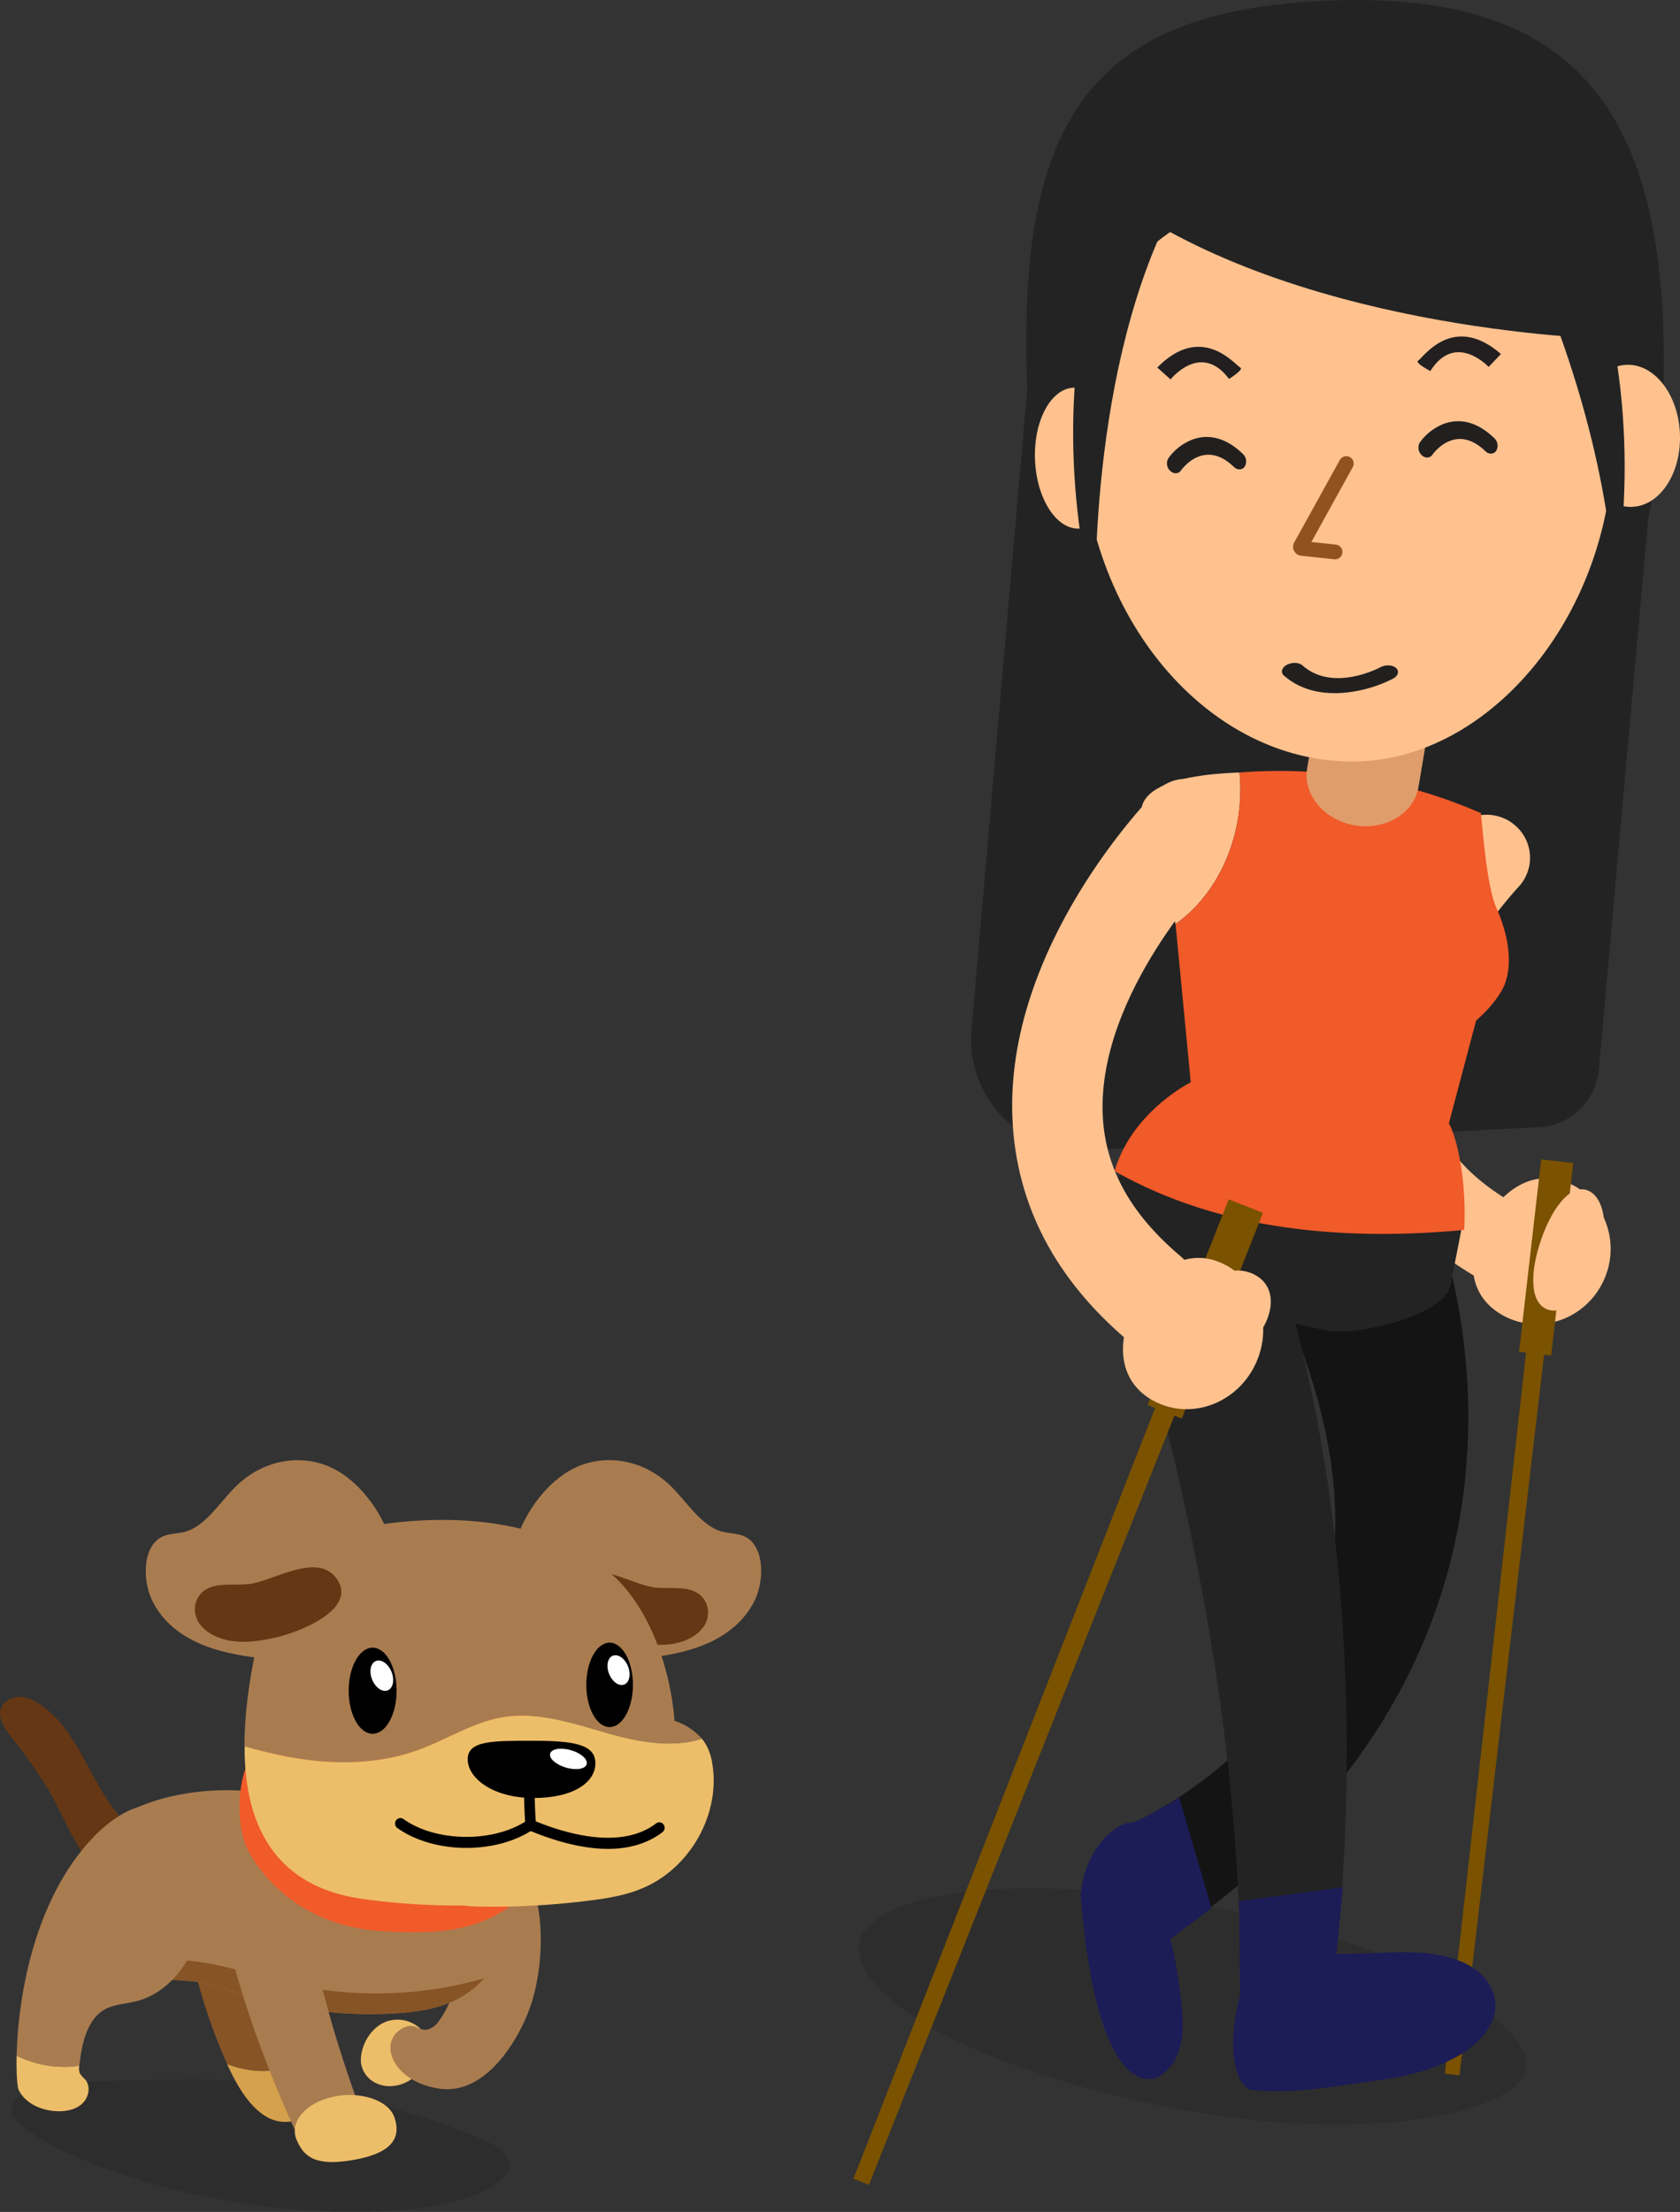 <svg id="Ebene_1" data-name="Ebene 1" xmlns="http://www.w3.org/2000/svg" viewBox="0 0 728.08 958.14"><rect x="0" y="0" width="728.08" height="958.14" fill="#333333" stroke="none"/><defs><style>.cls-1,.cls-10{fill:#231f20;}.cls-1{opacity:0.3;}.cls-2{fill:#141414;}.cls-3{fill:#1c1c57;}.cls-4{fill:#232323;}.cls-5{fill:#ffc28f;}.cls-6{fill:#f15a29;}.cls-7{fill:#e09d6c;}.cls-8{fill:#915120;}.cls-9{fill:#221f1f;}.cls-11{fill:#7a5200;}.cls-12{fill:#d6a14c;}.cls-13{fill:#875426;}.cls-14{fill:#edbe69;}.cls-15{fill:#663714;}.cls-16{fill:#a97c50;}.cls-17{fill:#fff;}</style></defs><path class="cls-1" d="M787.25,906.75c-3.89,19.41-70.28,33.19-154,16.71-96.54-19-138.79-52-134.89-71.39s58-32.74,151.52-15.9C733.86,851.28,791.15,887.35,787.25,906.75Z" transform="translate(-125.97 -10.53)"/><path class="cls-2" d="M680.45,571.4,746,533s81.83,189.71-121.15,322c-12.7-.41-20.13-42.59-10.85-53C661.71,778.33,746.49,718.14,680.45,571.4Z" transform="translate(-125.97 -10.53)"/><path class="cls-3" d="M594.33,832.26C595,813.75,608.83,798.7,618,800c-5,6.67-13.22,21.9-12.71,30.67,1.64,28.24,7.8,67.54,30.71,33.33,1.85,14.16,7.44,36.5-7.66,46C628.34,910,602.15,926.33,594.33,832.26Z" transform="translate(-125.97 -10.53)"/><path class="cls-3" d="M605.29,836.67c-.51-8.77-1.33-27,3.71-33.67,3,.43,26-12,28-14l14,48-17.8,13.44a117,117,0,0,1,3.1,15.77C613.39,900.42,606.93,864.91,605.29,836.67Z" transform="translate(-125.97 -10.53)"/><path class="cls-4" d="M677.45,551.78c31.92,91.44,38.39,213.06,26.86,312.42l-41,10.94c1.64-115.28-26-236.49-53.21-321.65C606.88,543.32,677.45,551.78,677.45,551.78Z" transform="translate(-125.97 -10.53)"/><path class="cls-4" d="M597.23,508.73l195.64-9.93a27.49,27.49,0,0,0,26-25l26.28-292.94L573.72,149.52,547,456.61A48,48,0,0,0,597.23,508.73Z" transform="translate(-125.97 -10.53)"/><path class="cls-4" d="M571.91,193.34C564.17,68.11,593.09,14.92,702.37,10.75,809.13,6.68,850.64,58.11,846.8,182.52c-3,97.73-54.56,179.57-130.48,182.56S577.94,291,571.91,193.34Z" transform="translate(-125.97 -10.53)"/><path class="cls-5" d="M721.45,429.41c14-33.44,33.79-58.67,35.3-60.24a18.8,18.8,0,0,1,26.43-.58,18.46,18.46,0,0,1,.82,26.2h0c-.45.47-45,47.89-38.56,90.82,2.74,18.39,14.71,33.53,36.6,46.3a18.54,18.54,0,0,1,6.8,25.4c-5.18,8.81-13.35,12.05-22.28,6.84-32-18.66-52.12-42.83-56.53-72.79C706.83,469.61,713.62,448.07,721.45,429.41Z" transform="translate(-125.97 -10.53)"/><path class="cls-5" d="M806.76,523.43c15.42,7.5,21.65,26.48,13.92,42.39s-26.52,22.73-41.94,15.23-18-23.42-10.22-39.33S791.33,515.93,806.76,523.43Z" transform="translate(-125.97 -10.53)"/><path class="cls-4" d="M759.31,543.16l-4.69,23.92c-2.54,13.48-40.58,22-52.86,19.94L629.3,571.2l-1.92-.33C615.11,568.81,602.37,545,612,517c0,0,2.33-7.88,3.65-11.83l142.91,23.77C758.51,533.06,760,538.16,759.31,543.16Z" transform="translate(-125.97 -10.53)"/><path class="cls-5" d="M663.14,345.16a77.68,77.68,0,0,1-.71,20.22c-3.32,19.71-13.64,36-27,45.37L623,368.85C619.06,363.79,613.67,346.86,663.14,345.16Z" transform="translate(-125.97 -10.53)"/><path class="cls-5" d="M643.05,585c-.26.5-.54,1-.84,1.49-6.27,10.1-18.5,12.26-27.32,4.82-31.58-26.64-48.45-58.92-50.14-95.94-3.42-75.09,59.58-139.26,62.26-142,8.11-8.14,20.49-7,27.65,2.54s6.39,23.86-1.69,32c-.6.6-51.59,52.86-49.09,105.89,1.07,22.73,12.09,42.64,33.7,60.87C646,561.84,648.25,575.07,643.05,585Z" transform="translate(-125.97 -10.53)"/><path class="cls-6" d="M662.43,365.38a77.68,77.68,0,0,0,.71-20.22,217.74,217.74,0,0,1,104.68,17.61,77.38,77.38,0,0,0-6,19.35c-3.16,18.79.71,36.72,9.33,49.82L753.85,497.3c1.75,1.75,8,20,6.68,46-58.64,5.46-109.83-1.87-151.51-25.5,7.13-24.51,30.48-37.17,33-38.45l-6.59-68.57C648.79,401.37,659.11,385.09,662.43,365.38Z" transform="translate(-125.97 -10.53)"/><path class="cls-6" d="M774.42,403.68c4.54,10,7.65,23.38,3.54,33.52-2.9,7.15-13.42,18.09-20.68,20.71-15.55,5.61-25.11,1.66-41.64,1.4-14.39-.22-28.95-1.59-42.48-6.5s-26-13.66-33.34-26.06c-1.29-2.2-2.45-4.71-2-7.2.54-2.66,2.81-4.58,5-6.15,20.41-14.44,47-16.76,69.18-28.35,13.34-7,43-18.43,55.75-22.28C768.16,365.26,770.07,394.12,774.42,403.68Z" transform="translate(-125.97 -10.53)"/><path class="cls-7" d="M753.08,278,740.72,351.4c-1.93,11.43-14.29,18.88-27.61,16.64s-22.56-13.33-20.64-24.76l12.36-73.43Z" transform="translate(-125.97 -10.53)"/><path class="cls-5" d="M594.64,203.16c3.08,78.25,57.69,139.51,120.74,137.15C774.46,338.1,828,272.34,825,194.1S765.49,88.86,701.9,91.37,591.57,124.91,594.64,203.16Z" transform="translate(-125.97 -10.53)"/><path class="cls-8" d="M689.83,251.24l14.37,1.55a3.2,3.2,0,0,0,3.53-2.83h0a3.19,3.19,0,0,0-2.84-3.52L694.3,245.3l17.93-32.43a3.19,3.19,0,0,0-1.26-4.35h0a3.2,3.2,0,0,0-4.35,1.26l-19.77,35.74A3.87,3.87,0,0,0,689.83,251.24Z" transform="translate(-125.97 -10.53)"/><path class="cls-9" d="M751.32,194.27a23.32,23.32,0,0,0-10,7.89,4.42,4.42,0,0,0,.72,5.46c1.49,1.48,3.59,1.44,4.68-.08s10.51-13.63,23-1.55c1.51,1.46,3.6,1.37,4.67-.18a4.43,4.43,0,0,0-.8-5.46C765.25,192.28,757.39,191.87,751.32,194.27Z" transform="translate(-125.97 -10.53)"/><path class="cls-9" d="M642.35,201.09a23.22,23.22,0,0,0-10,7.89,4.4,4.4,0,0,0,.71,5.46c1.49,1.48,3.59,1.44,4.69-.08s10.51-13.63,23-1.55c1.51,1.46,3.61,1.38,4.68-.18a4.43,4.43,0,0,0-.8-5.46C656.28,199.1,648.43,198.7,642.35,201.09Z" transform="translate(-125.97 -10.53)"/><path class="cls-10" d="M633.27,174.88s13.13-16.55,25.33-.21c0,0,6.75-4.18,4.85-4.95s-16.53-19.79-35.93,0Z" transform="translate(-125.97 -10.53)"/><path class="cls-10" d="M771.12,169.47s-14.39-15.47-25.27,1.78c0,0-7.06-3.64-5.22-4.56s14.92-21,35.82-2.82Z" transform="translate(-125.97 -10.53)"/><path class="cls-5" d="M810.13,200.18c.67,17,11,30.39,23.16,29.91s21.4-14.64,20.73-31.63-11-30.38-23.16-29.91S809.46,183.2,810.13,200.18Z" transform="translate(-125.97 -10.53)"/><path class="cls-5" d="M574.52,209.69c.67,16.86,9.25,30.22,19.18,29.83s17.45-14.38,16.78-31.25-9.25-30.21-19.18-29.82S573.86,192.83,574.52,209.69Z" transform="translate(-125.97 -10.53)"/><path class="cls-4" d="M821.37,142.35s16.48,52.94,4.08,123.81c0,0,.35-52-29.82-127.6Z" transform="translate(-125.97 -10.53)"/><rect class="cls-11" x="640.35" y="529.61" width="15.97" height="95.8" transform="translate(131.18 -208.15) rotate(21.53)"/><polygon class="cls-11" points="376.59 946.39 369.86 943.73 510.97 583.44 519.46 586.79 376.59 946.39"/><path class="cls-4" d="M595.14,151.25S582.87,205.32,600.81,275c0,0-3.95-106.22,35.61-178.16Z" transform="translate(-125.97 -10.53)"/><path class="cls-5" d="M655.71,557.78c15.75,7.36,22.2,26.83,14.42,43.5s-26.87,24.2-42.62,16.84-18.43-23.77-10.64-40.43S640,550.42,655.71,557.78Z" transform="translate(-125.97 -10.53)"/><path class="cls-5" d="M654.67,593.62c-8.25-3.7-11.78-13.73-7.89-22.39s13.73-12.68,22-9,9.79,12.17,5.9,20.83S662.92,597.33,654.67,593.62Z" transform="translate(-125.97 -10.53)"/><path class="cls-4" d="M809.59,43.92c13.47,28.29,20.4,65.23,16.59,113.52,0,0-132.15-2-215.22-60l-1.79-45.67Z" transform="translate(-125.97 -10.53)"/><path class="cls-9" d="M711.8,310.21a58.35,58.35,0,0,0,17.85-5.7c2.25-1.18,2.86-3.25,1.36-4.62s-4.52-1.52-6.76-.35-21.09,10.45-33.81-.76c-1.53-1.35-4.57-1.47-6.79-.26s-2.78,3.28-1.25,4.63C690.9,310.63,702,311.67,711.8,310.21Z" transform="translate(-125.97 -10.53)"/><rect class="cls-11" x="789.04" y="513.24" width="14" height="83.96" transform="translate(-57.31 -97.85) rotate(6.56)"/><polygon class="cls-11" points="632.52 898.95 626.21 898.22 664.14 561.22 672.09 562.13 632.52 898.95"/><path class="cls-3" d="M660.79,888.48a81.94,81.94,0,0,1,2.55-13.34L663,834l45-6-2.88,28.88s12.46-.06,22-.56C719.56,868.18,699.64,891.46,660.79,888.48Z" transform="translate(-125.97 -10.53)"/><path class="cls-3" d="M727.08,856.32c15.26-.79,38.43.22,45.52,16.09,6.7,15-9.4,34.1-49.54,39.26-15.83,2-34.74,6.14-55.25,4.12-6.42-3.12-8.34-14.72-7-27.31C699.64,891.46,719.56,868.18,727.08,856.32Z" transform="translate(-125.97 -10.53)"/><path class="cls-5" d="M813.57,526c7.56,2.42,10,16,5.38,30.32s-14.45,24-22,21.54-8.21-14.43-3.62-28.75S806,523.6,813.57,526Z" transform="translate(-125.97 -10.53)"/><path class="cls-1" d="M338.82,939c21.41,10.88-1.46,30.46-62.53,29.62-81.15-1.13-145.47-32.83-145.47-43.69s19.8-13.66,80.9-13.66S328.65,933.86,338.82,939Z" transform="translate(-125.97 -10.53)"/><path class="cls-12" d="M254.51,904.48a11.9,11.9,0,0,0,2.28,5.56c1.77,2.05,4.59,3,6.1,5.21a6.79,6.79,0,0,1,.75,5.62,10.31,10.31,0,0,1-3,4.51,16.23,16.23,0,0,1-18.26,2.55c-8.32-4.31-13.91-14.41-18-23.34a49.05,49.05,0,0,0,10.07,2.61A36.43,36.43,0,0,0,254.51,904.48Z" transform="translate(-125.97 -10.53)"/><path class="cls-13" d="M210.51,864.27c-2.69-10.46-4.9-21-7.06-31.52-1.55-7.61-4.58-17.18-.47-23.92,9.39-15.41,32-3.06,41.43,8.18,7.88,9.4,13.72,21,14.31,32.9a74.36,74.36,0,0,1-1.34,15.59,223.26,223.26,0,0,0-3.08,23.6c-.21,3.67-.78,10.22.21,15.38a36.43,36.43,0,0,1-20,2.72,49.05,49.05,0,0,1-10.07-2.61c-.82-1.81-1.59-3.57-2.29-5.23A245.58,245.58,0,0,1,210.51,864.27Z" transform="translate(-125.97 -10.53)"/><path class="cls-14" d="M293.18,886.28c-5.3,2.1-9.18,7.37-10.44,13.17a14.4,14.4,0,0,0-.3,4.76,11.34,11.34,0,0,0,5.17,7.93,13.94,13.94,0,0,0,9.11,1.92,16.59,16.59,0,0,0,12.74-8.94c2.24-4.5,2.68-12-1.16-15.68A14.49,14.49,0,0,0,293.18,886.28Z" transform="translate(-125.97 -10.53)"/><path class="cls-15" d="M166.33,819.26c5.13,5.9,12.45,10.83,20.33,11.92,4.74.66,15.84-.21,18.69-4.48,4.68-7-11.32-13.86-15-16.88a87.31,87.31,0,0,1-17.89-19.74c-9.2-14-14.84-31.19-28.53-40.87-2.77-2-5.95-3.58-9.34-3.65s-7,1.74-8.17,4.92c-1.49,4.11,1.37,8.41,4.05,11.87,6.54,8.44,12.95,17,18.14,26.37C154.3,799,158.58,810.35,166.33,819.26Z" transform="translate(-125.97 -10.53)"/><path class="cls-16" d="M329.55,826a21.71,21.71,0,0,0-3.29,7.93c-1.36,6.87-.31,14.12-.45,21.2-.38,19-9.53,31.33-11.22,32.7-6.76,5.52-7.66-3-15,1.77-9.7,6.22-3.13,22.81,16.92,25.67,19.4,2.76,33.59-19.83,39.05-34.88,5.17-14.25,6.73-36.36,1.68-51.38-2.27-6.74-8.6-11-17.12-9.83A15.2,15.2,0,0,0,329.55,826Z" transform="translate(-125.97 -10.53)"/><path class="cls-16" d="M346.88,850.59c4.67-8.73,5.91-21,1-30.17a36,36,0,0,0-9.24-10.63c-13.32-11.15-30.77-13.87-47.42-15.49-16.89-1.64-35.95-4.84-52.78-7.31-29.52-4.31-57.72,6.13-61.08,12.11-5.14,9.17,4,23.51,3,33.75-1.23,12.88-3,28.83,12,33.64,6.18,2,12.82,1.67,19.24,2.55,6.26.86,12.11,3,18.09,5,5.24,1.72,10.78,1.37,16,3.22,15.89,5.62,38.24,6.53,55.19,5.11C327.93,880.05,337,869,346.88,850.59Z" transform="translate(-125.97 -10.53)"/><path class="cls-13" d="M251.52,869.81c-11.31-2.58-22.35-6.32-33.74-8.54a103.87,103.87,0,0,0-34.16-.89,17,17,0,0,0,8.85,6.11c6.18,2,12.82,1.67,19.24,2.55,6.26.86,12.11,3,18.09,5,5.24,1.72,10.78,1.38,16,3.22,15.89,5.62,38.24,6.53,55.19,5.11,17.34-1.46,27.28-6.56,34.8-14.92A169.36,169.36,0,0,1,251.52,869.81Z" transform="translate(-125.97 -10.53)"/><path class="cls-16" d="M256.38,820.25s2,40.41,26.35,105.68l-28.1,9S218.08,860,217.47,800.19Z" transform="translate(-125.97 -10.53)"/><path class="cls-14" d="M296.91,927.71c4.27,12.35-7,16.7-18.94,18.62-15.39,2.46-20.43-1.53-23.52-9.07s3.91-15.79,15.63-18.43S294.27,920.05,296.91,927.71Z" transform="translate(-125.97 -10.53)"/><path class="cls-6" d="M232.42,776.51c-3.38,8.73-3.6,24.11-.16,32.67,3.27,8.16,9.5,15.31,15.21,20.42C260.1,840.91,275.85,846,291,847c22.2,1.46,45.29,1.3,63.4-17.06,9-9.17,16.65-18.59,18.25-34.06,4.22-40.62-25.19-49.77-50.29-55.65-23.63-5.53-59.9-9.5-77.67,16.51C240.87,762.37,235,769.76,232.42,776.51Z" transform="translate(-125.97 -10.53)"/><path class="cls-16" d="M376.6,645.67c13.28-5.54,28.77-2.3,39.81,8.32,7.38,7.12,13.37,17.59,22.55,20,3.43.91,7.11.61,10.31,2.38,8.05,4.44,8.17,19.18,3.35,28.24-7.16,13.47-20.8,19.28-33.72,22.07-16.42,3.55-33.55,3.65-49.52-2.22-4.67-1.71-9.32-4-12.94-8C335.3,693.19,354.73,654.8,376.6,645.67Z" transform="translate(-125.97 -10.53)"/><path class="cls-15" d="M409.7,698.16c6.26.74,13.3-.78,18.49,2.38,4.91,3,5.91,9.48,3.06,14.08s-8.7,7.35-14.63,8.12-12-.19-17.76-1.47c-10.51-2.34-35-12.15-26.55-25.06C380.36,684,399.33,696.93,409.7,698.16Z" transform="translate(-125.97 -10.53)"/><path class="cls-16" d="M390.25,761.52c-15-4.21-30.46-9.72-45.89-7.25-12.89,2.07-24.19,9.51-36.43,14-24.23,9-50.93,6.11-76-1.39,0-14.33,2.18-29.34,5.27-43.34,6.86-31.16,21.75-47.73,51.88-52.38,33.72-5.21,75.1-2.69,102.22,21.47,15.07,13.44,25,38.27,27,63.31a26.54,26.54,0,0,1,11.79,7.67C417.57,767.72,403.24,765.16,390.25,761.52Z" transform="translate(-125.97 -10.53)"/><path class="cls-14" d="M307.93,768.3c12.24-4.52,23.54-12,36.43-14,15.43-2.47,30.85,3,45.89,7.25,13,3.64,27.32,6.2,39.87,2.12a18.31,18.31,0,0,1,1.95,2.79,25.63,25.63,0,0,1,2.68,8.58c2.67,17.26-5.2,35.38-18.65,46.35-10.85,8.84-22.34,10.85-35.66,12.52A331.41,331.41,0,0,1,335,836.4a70.19,70.19,0,0,1-7.94-.46,303.58,303.58,0,0,1-43.86-2.85c-31.24-4.34-45.06-22.94-49.56-46.3A106.44,106.44,0,0,1,232,766.91C257,774.41,283.7,777.26,307.93,768.3Z" transform="translate(-125.97 -10.53)"/><path d="M328.66,772.6c0,8.19,11,16.76,28.5,16.76S384,782.5,384,774.31s-9.33-9.74-26.87-9.74S328.66,764.41,328.66,772.6Z" transform="translate(-125.97 -10.53)"/><path class="cls-17" d="M371.65,776.3c4.4,1.18,8.25.39,8.62-1.77s-2.89-4.87-7.28-6-8.25-.38-8.62,1.78S367.26,775.12,371.65,776.3Z" transform="translate(-125.97 -10.53)"/><path d="M380.06,740.36c0,10.1,4.53,18.29,10.11,18.28s10.1-8.19,10.1-18.29-4.53-18.28-10.11-18.28S380.06,730.26,380.06,740.36Z" transform="translate(-125.97 -10.53)"/><path class="cls-17" d="M390.07,735.92c1.49,3.39,4.47,5.27,6.65,4.19s2.76-4.7,1.28-8.1-4.47-5.26-6.66-4.19S388.59,732.53,390.07,735.92Z" transform="translate(-125.97 -10.53)"/><path d="M277.08,742.89c0,10.3,4.65,18.65,10.39,18.65s10.38-8.35,10.38-18.65-4.66-18.66-10.39-18.66S277.08,732.59,277.08,742.89Z" transform="translate(-125.97 -10.53)"/><path class="cls-17" d="M287.37,738.36c1.53,3.47,4.59,5.38,6.84,4.28s2.83-4.8,1.3-8.26-4.59-5.38-6.83-4.28S285.84,734.9,287.37,738.36Z" transform="translate(-125.97 -10.53)"/><path d="M356,803.69h.21a2.34,2.34,0,0,0,2.09-2.57c-.42-5-.52-9-.61-13s-.17-7.85-.58-12.74a4.17,4.17,0,0,0,0-.5,2.37,2.37,0,0,0-2.34-2.17,2.07,2.07,0,0,0-.78.14l-.74.13c-1.29.23-3.25.58-3.07,2.77a2.39,2.39,0,0,0,2.5,2.16c.26,3.82.33,7.12.4,10.32.09,4,.19,8.13.63,13.26A2.33,2.33,0,0,0,356,803.69Z" transform="translate(-125.97 -10.53)"/><path d="M389.44,811.39c8.52,0,16.75-2,23.64-7.23a2.41,2.41,0,0,0,.47-3.31,2.27,2.27,0,0,0-3.22-.5c-15.58,11.86-40.34,4.13-53.72-1.53a2.26,2.26,0,0,0-2.15.21c-14.48,9.78-39.55,9.52-53.65-.57a2.28,2.28,0,0,0-3.21.59,2.41,2.41,0,0,0,.57,3.3c15.41,11,41.54,11.53,57.79,1.31C365.92,807.78,378,811.39,389.44,811.39Z" transform="translate(-125.97 -10.53)"/><path class="cls-16" d="M268.36,645.69c-13.28-5.54-28.77-2.29-39.8,8.34-7.39,7.12-13.37,17.6-22.55,20.05-3.43.91-7.11.61-10.31,2.38-8,4.45-8.16,19.18-3.34,28.25,7.17,13.46,20.82,19.26,33.73,22,16.42,3.54,33.56,3.63,49.52-2.24,4.67-1.72,9.32-4,12.93-8C309.68,693.2,290.23,654.81,268.36,645.69Z" transform="translate(-125.97 -10.53)"/><path class="cls-15" d="M234,696.66c-6.39.75-13.57-.78-18.86,2.4-5,3-6,9.55-3.12,14.19s8.88,7.4,14.92,8.17,12.2-.19,18.12-1.49c10.72-2.35,35.72-12.24,27.06-25.24C263.86,682.35,244.51,695.42,234,696.66Z" transform="translate(-125.97 -10.53)"/><path class="cls-16" d="M133.18,901c.48-21.34,5.77-60.93,28.21-88.93,5.74-7.15,12.53-13.49,20.37-17.21,8.75-4.16,23-4.4,29.24,4.23,5.75,7.94,7.33,20.47,6.11,30.59-1.44,11.89-5.62,24.06-12.58,33.82-4.6,6.44-11.64,12-19.45,13.88-8.22,2-14.66,1.16-19.72,9.66-3.23,5.43-4.25,11.86-5,18.13,0,0,0,.08,0,.12a28,28,0,0,1-6.2.55A46.49,46.49,0,0,1,133.18,901Z" transform="translate(-125.97 -10.53)"/><path class="cls-14" d="M154.13,905.83a28,28,0,0,0,6.2-.55,6.22,6.22,0,0,0,.26,3.38,14,14,0,0,0,2.28,2.6c2.51,2.9,1.63,7.7-1.13,10.35s-6.84,3.51-10.68,3.43c-6.64-.14-13.89-3.06-17-9.21-.54-1.08-1.07-6.61-.89-14.84A46.49,46.49,0,0,0,154.13,905.83Z" transform="translate(-125.97 -10.53)"/></svg>